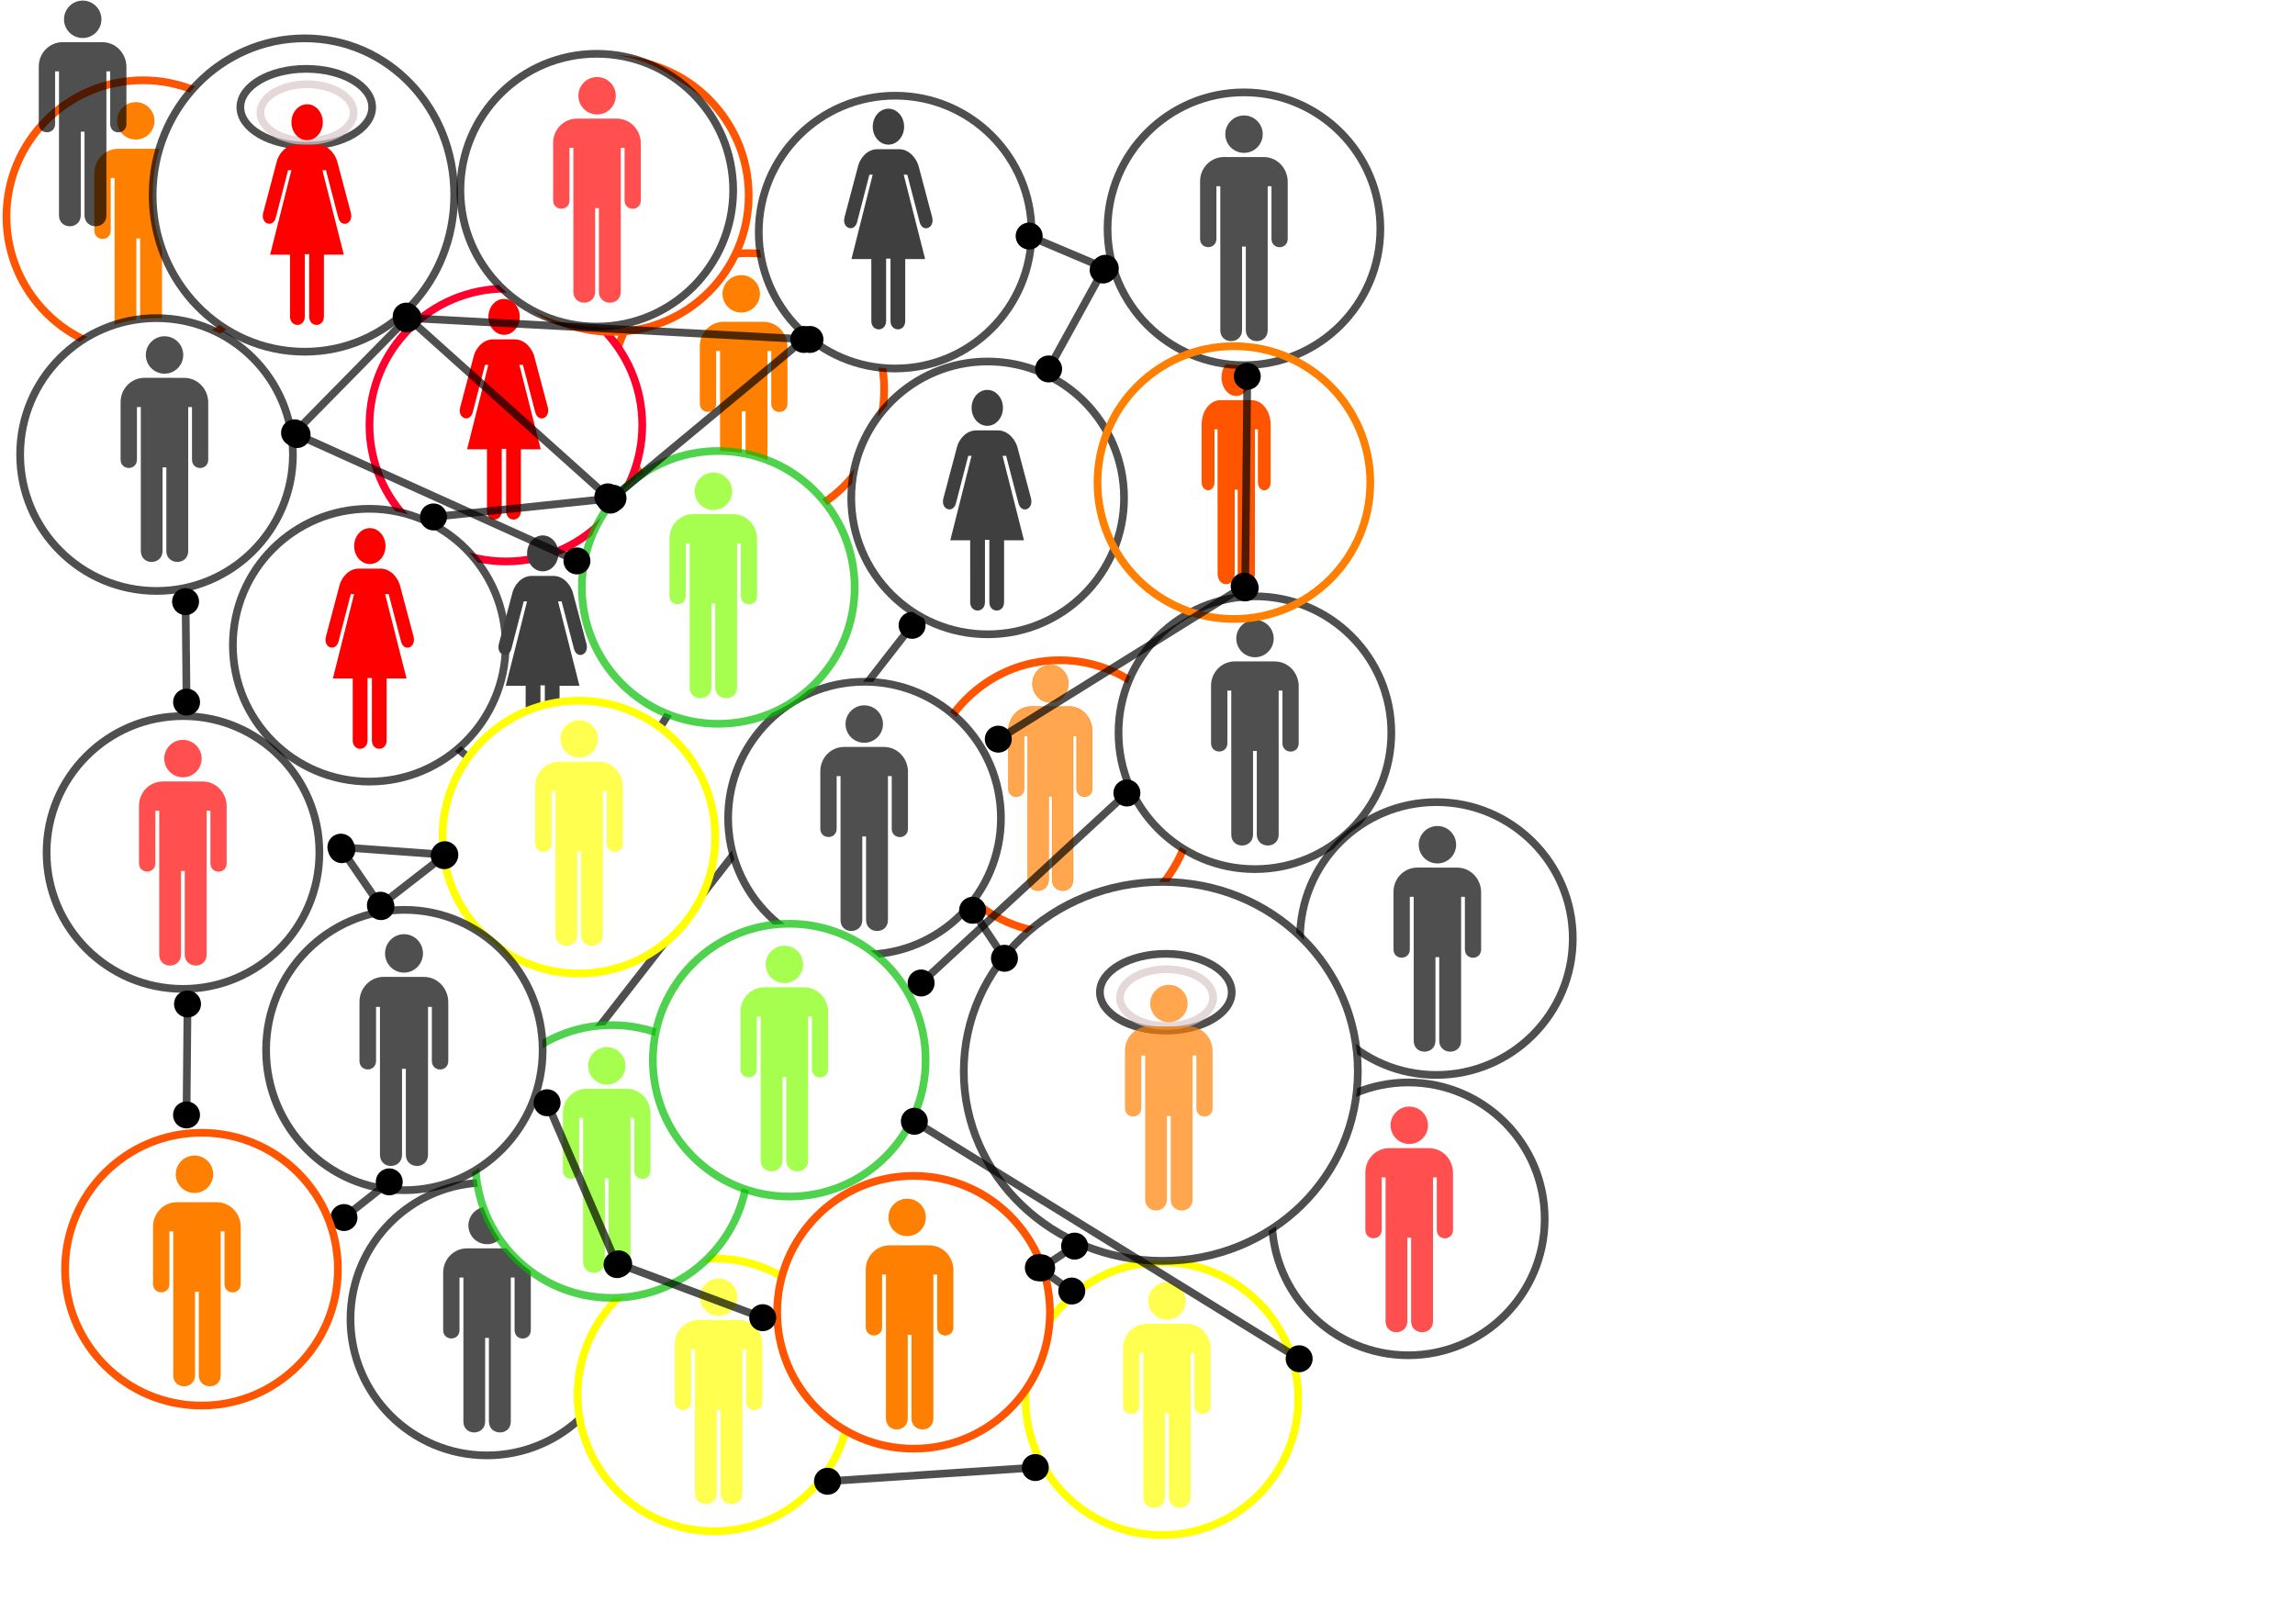 <?xml version="1.0"?><svg width="1487.19" height="1052.362" xmlns="http://www.w3.org/2000/svg" xmlns:xlink="http://www.w3.org/1999/xlink">
 <title>ours</title>
 <defs>
  <symbol id="svg_11">
   <g id="svg_2">
    <g id="svg_4">
     <path d="m113.129,80.035c22.101,0 40.018,-17.916 40.018,-40.018c0,-22.099 -17.917,-40.017 -40.018,-40.017c-22.098,0 -40.017,17.918 -40.017,40.017c0,22.102 17.919,40.018 40.017,40.018z" id="svg_6"/>
     <path d="m113.129,40.017" id="svg_5"/>
    </g>
    <path d="m107.212,333.911l0.016,138.603c0,25.186 -37.734,25.186 -37.734,0l-0.016,-137.644l-50.67,0l54.17,-187.947l-8.41,0l-31.51,106.027c-7.5,23.125 -39.25,13.625 -31.986,-11.138l34.986,-115.189c3.75,-13.136 20.363,-36.423 49.118,-36.423l26.515,0l0,0l28.537,0c28.5,0 45.187,23.483 49.5,36.423l35,115.077c7,24.75 -24.5,35 -32,10.875l-31.5,-105.652l-9.106,0l54.606,187.947l-50.75,0l0,137.83c0,25 -37.577,24.875 -37.577,0l0,-138.789l-11.189,0z" id="svg_3"/>
   </g>
  </symbol>
  <marker refY="50" refX="50" markerHeight="5" markerWidth="5" viewBox="0 0 100 100" se_type="mcircle" orient="auto" markerUnits="strokeWidth" id="se_marker_start_path6484">
   <circle stroke-width="10" stroke="#000000" fill="#000000" cy="50" cx="50" r="30"/>
  </marker>
  <marker refY="50" refX="50" markerHeight="5" markerWidth="5" viewBox="0 0 100 100" se_type="mcircle" orient="auto" markerUnits="strokeWidth" id="se_marker_end_path6484">
   <circle stroke-width="10" stroke="#000000" fill="#000000" cy="50" cx="50" r="30"/>
  </marker>
  <marker refY="50" refX="50" markerHeight="5" markerWidth="5" viewBox="0 0 100 100" se_type="mcircle" orient="auto" markerUnits="strokeWidth" id="se_marker_start_svg_7">
   <circle stroke-width="10" stroke="#000000" fill="#000000" cy="50" cx="50" r="30"/>
  </marker>
  <marker refY="50" refX="50" markerHeight="5" markerWidth="5" viewBox="0 0 100 100" se_type="mcircle" orient="auto" markerUnits="strokeWidth" id="se_marker_end_svg_7">
   <circle stroke-width="10" stroke="#000000" fill="#000000" cy="50" cx="50" r="30"/>
  </marker>
  <marker refY="50" refX="50" markerHeight="5" markerWidth="5" viewBox="0 0 100 100" se_type="mcircle" orient="auto" markerUnits="strokeWidth" id="se_marker_start_svg_8">
   <circle stroke-width="10" stroke="#000000" fill="#000000" cy="50" cx="50" r="30"/>
  </marker>
  <marker refY="50" refX="50" markerHeight="5" markerWidth="5" viewBox="0 0 100 100" se_type="mcircle" orient="auto" markerUnits="strokeWidth" id="se_marker_end_svg_8">
   <circle stroke-width="10" stroke="#000000" fill="#000000" cy="50" cx="50" r="30"/>
  </marker>
  <marker refY="50" refX="50" markerHeight="5" markerWidth="5" viewBox="0 0 100 100" se_type="mcircle" orient="auto" markerUnits="strokeWidth" id="se_marker_start_svg_9">
   <circle stroke-width="10" stroke="#000000" fill="#000000" cy="50" cx="50" r="30"/>
  </marker>
  <marker refY="50" refX="50" markerHeight="5" markerWidth="5" viewBox="0 0 100 100" se_type="mcircle" orient="auto" markerUnits="strokeWidth" id="se_marker_end_svg_9">
   <circle stroke-width="10" stroke="#000000" fill="#000000" cy="50" cx="50" r="30"/>
  </marker>
  <marker refY="50" refX="50" markerHeight="5" markerWidth="5" viewBox="0 0 100 100" se_type="mcircle" orient="auto" markerUnits="strokeWidth" id="se_marker_start_svg_10">
   <circle stroke-width="10" stroke="#000000" fill="#000000" cy="50" cx="50" r="30"/>
  </marker>
  <marker refY="50" refX="50" markerHeight="5" markerWidth="5" viewBox="0 0 100 100" se_type="mcircle" orient="auto" markerUnits="strokeWidth" id="se_marker_end_svg_10">
   <circle stroke-width="10" stroke="#000000" fill="#000000" cy="50" cx="50" r="30"/>
  </marker>
  <marker refY="50" refX="50" markerHeight="5" markerWidth="5" viewBox="0 0 100 100" se_type="mcircle" orient="auto" markerUnits="strokeWidth" id="se_marker_start_svg_15">
   <circle stroke-width="10" stroke="#000000" fill="#000000" cy="50" cx="50" r="30"/>
  </marker>
  <marker refY="50" refX="50" markerHeight="5" markerWidth="5" viewBox="0 0 100 100" se_type="mcircle" orient="auto" markerUnits="strokeWidth" id="se_marker_end_svg_15">
   <circle stroke-width="10" stroke="#000000" fill="#000000" cy="50" cx="50" r="30"/>
  </marker>
  <marker refY="50" refX="50" markerHeight="5" markerWidth="5" viewBox="0 0 100 100" se_type="mcircle" orient="auto" markerUnits="strokeWidth" id="se_marker_start_svg_17">
   <circle stroke-width="10" stroke="#000000" fill="#000000" cy="50" cx="50" r="30"/>
  </marker>
  <marker refY="50" refX="50" markerHeight="5" markerWidth="5" viewBox="0 0 100 100" se_type="mcircle" orient="auto" markerUnits="strokeWidth" id="se_marker_end_svg_17">
   <circle stroke-width="10" stroke="#000000" fill="#000000" cy="50" cx="50" r="30"/>
  </marker>
  <marker refY="50" refX="50" markerHeight="5" markerWidth="5" viewBox="0 0 100 100" se_type="mcircle" orient="auto" markerUnits="strokeWidth" id="se_marker_start_svg_18">
   <circle stroke-width="10" stroke="#000000" fill="#000000" cy="50" cx="50" r="30"/>
  </marker>
  <marker refY="50" refX="50" markerHeight="5" markerWidth="5" viewBox="0 0 100 100" se_type="mcircle" orient="auto" markerUnits="strokeWidth" id="se_marker_end_svg_18">
   <circle stroke-width="10" stroke="#000000" fill="#000000" cy="50" cx="50" r="30"/>
  </marker>
  <marker refY="50" refX="50" markerHeight="5" markerWidth="5" viewBox="0 0 100 100" se_type="mcircle" orient="auto" markerUnits="strokeWidth" id="se_marker_start_svg_20">
   <circle stroke-width="10" stroke="#000000" fill="#000000" cy="50" cx="50" r="30"/>
  </marker>
  <marker refY="50" refX="50" markerHeight="5" markerWidth="5" viewBox="0 0 100 100" se_type="mcircle" orient="auto" markerUnits="strokeWidth" id="se_marker_end_svg_20">
   <circle stroke-width="10" stroke="#000000" fill="#000000" cy="50" cx="50" r="30"/>
  </marker>
  <marker refY="50" refX="50" markerHeight="5" markerWidth="5" viewBox="0 0 100 100" se_type="mcircle" orient="auto" markerUnits="strokeWidth" id="se_marker_start_svg_21">
   <circle stroke-width="10" stroke="#000000" fill="#000000" cy="50" cx="50" r="30"/>
  </marker>
  <marker refY="50" refX="50" markerHeight="5" markerWidth="5" viewBox="0 0 100 100" se_type="mcircle" orient="auto" markerUnits="strokeWidth" id="se_marker_end_svg_21">
   <circle stroke-width="10" stroke="#000000" fill="#000000" cy="50" cx="50" r="30"/>
  </marker>
  <marker refY="50" refX="50" markerHeight="5" markerWidth="5" viewBox="0 0 100 100" se_type="mcircle" orient="auto" markerUnits="strokeWidth" id="se_marker_start_svg_22">
   <circle stroke-width="10" stroke="#000000" fill="#000000" cy="50" cx="50" r="30"/>
  </marker>
  <marker refY="50" refX="50" markerHeight="5" markerWidth="5" viewBox="0 0 100 100" se_type="mcircle" orient="auto" markerUnits="strokeWidth" id="se_marker_end_svg_22">
   <circle stroke-width="10" stroke="#000000" fill="#000000" cy="50" cx="50" r="30"/>
  </marker>
  <marker refY="50" refX="50" markerHeight="5" markerWidth="5" viewBox="0 0 100 100" se_type="mcircle" orient="auto" markerUnits="strokeWidth" id="se_marker_start_svg_23">
   <circle stroke-width="10" stroke="#000000" fill="#000000" cy="50" cx="50" r="30"/>
  </marker>
  <marker refY="50" refX="50" markerHeight="5" markerWidth="5" viewBox="0 0 100 100" se_type="mcircle" orient="auto" markerUnits="strokeWidth" id="se_marker_end_svg_23">
   <circle stroke-width="10" stroke="#000000" fill="#000000" cy="50" cx="50" r="30"/>
  </marker>
  <marker refY="50" refX="50" markerHeight="5" markerWidth="5" viewBox="0 0 100 100" se_type="mcircle" orient="auto" markerUnits="strokeWidth" id="se_marker_start_svg_24">
   <circle stroke-width="10" stroke="#000000" fill="#000000" cy="50" cx="50" r="30"/>
  </marker>
  <marker refY="50" refX="50" markerHeight="5" markerWidth="5" viewBox="0 0 100 100" se_type="mcircle" orient="auto" markerUnits="strokeWidth" id="se_marker_end_svg_24">
   <circle stroke-width="10" stroke="#000000" fill="#000000" cy="50" cx="50" r="30"/>
  </marker>
  <marker refY="50" refX="50" markerHeight="5" markerWidth="5" viewBox="0 0 100 100" se_type="mcircle" orient="auto" markerUnits="strokeWidth" id="se_marker_start_svg_118">
   <circle stroke-width="10" stroke="#000000" fill="#000000" cy="50" cx="50" r="30"/>
  </marker>
  <marker refY="50" refX="50" markerHeight="5" markerWidth="5" viewBox="0 0 100 100" se_type="mcircle" orient="auto" markerUnits="strokeWidth" id="se_marker_end_svg_118">
   <circle stroke-width="10" stroke="#000000" fill="#000000" cy="50" cx="50" r="30"/>
  </marker>
  <marker refY="50" refX="50" markerHeight="5" markerWidth="5" viewBox="0 0 100 100" se_type="mcircle" orient="auto" markerUnits="strokeWidth" id="se_marker_start_svg_119">
   <circle stroke-width="10" stroke="#000000" fill="#000000" cy="50" cx="50" r="30"/>
  </marker>
  <marker refY="50" refX="50" markerHeight="5" markerWidth="5" viewBox="0 0 100 100" se_type="mcircle" orient="auto" markerUnits="strokeWidth" id="se_marker_end_svg_119">
   <circle stroke-width="10" stroke="#000000" fill="#000000" cy="50" cx="50" r="30"/>
  </marker>
  <marker refY="50" refX="50" markerHeight="5" markerWidth="5" viewBox="0 0 100 100" se_type="mcircle" orient="auto" markerUnits="strokeWidth" id="se_marker_start_svg_120">
   <circle stroke-width="10" stroke="#000000" fill="#000000" cy="50" cx="50" r="30"/>
  </marker>
  <marker refY="50" refX="50" markerHeight="5" markerWidth="5" viewBox="0 0 100 100" se_type="mcircle" orient="auto" markerUnits="strokeWidth" id="se_marker_end_svg_120">
   <circle stroke-width="10" stroke="#000000" fill="#000000" cy="50" cx="50" r="30"/>
  </marker>
  <marker refY="50" refX="50" markerHeight="5" markerWidth="5" viewBox="0 0 100 100" se_type="mcircle" orient="auto" markerUnits="strokeWidth" id="se_marker_start_svg_123">
   <circle stroke-width="10" stroke="#000000" fill="#000000" cy="50" cx="50" r="30"/>
  </marker>
  <marker refY="50" refX="50" markerHeight="5" markerWidth="5" viewBox="0 0 100 100" se_type="mcircle" orient="auto" markerUnits="strokeWidth" id="se_marker_end_svg_123">
   <circle stroke-width="10" stroke="#000000" fill="#000000" cy="50" cx="50" r="30"/>
  </marker>
  <marker refY="50" refX="50" markerHeight="5" markerWidth="5" viewBox="0 0 100 100" se_type="mcircle" orient="auto" markerUnits="strokeWidth" id="se_marker_start_svg_125">
   <circle stroke-width="10" stroke="#000000" fill="#000000" cy="50" cx="50" r="30"/>
  </marker>
  <marker refY="50" refX="50" markerHeight="5" markerWidth="5" viewBox="0 0 100 100" se_type="mcircle" orient="auto" markerUnits="strokeWidth" id="se_marker_end_svg_125">
   <circle stroke-width="10" stroke="#000000" fill="#000000" cy="50" cx="50" r="30"/>
  </marker>
  <marker refY="50" refX="50" markerHeight="5" markerWidth="5" viewBox="0 0 100 100" se_type="mcircle" orient="auto" markerUnits="strokeWidth" id="se_marker_start_svg_148">
   <circle stroke-width="10" stroke="#000000" fill="#000000" cy="50" cx="50" r="30"/>
  </marker>
  <marker refY="50" refX="50" markerHeight="5" markerWidth="5" viewBox="0 0 100 100" se_type="mcircle" orient="auto" markerUnits="strokeWidth" id="se_marker_end_svg_148">
   <circle stroke-width="10" stroke="#000000" fill="#000000" cy="50" cx="50" r="30"/>
  </marker>
  <marker refY="50" refX="50" markerHeight="5" markerWidth="5" viewBox="0 0 100 100" se_type="mcircle" orient="auto" markerUnits="strokeWidth" id="se_marker_start_svg_187">
   <circle stroke-width="10" stroke="#000000" fill="#000000" cy="50" cx="50" r="30"/>
  </marker>
  <marker refY="50" refX="50" markerHeight="5" markerWidth="5" viewBox="0 0 100 100" se_type="mcircle" orient="auto" markerUnits="strokeWidth" id="se_marker_end_svg_187">
   <circle stroke-width="10" stroke="#000000" fill="#000000" cy="50" cx="50" r="30"/>
  </marker>
  <marker refY="50" refX="50" markerHeight="5" markerWidth="5" viewBox="0 0 100 100" se_type="mcircle" orient="auto" markerUnits="strokeWidth" id="se_marker_start_svg_188">
   <circle stroke-width="10" stroke="#000000" fill="#000000" cy="50" cx="50" r="30"/>
  </marker>
  <marker refY="50" refX="50" markerHeight="5" markerWidth="5" viewBox="0 0 100 100" se_type="mcircle" orient="auto" markerUnits="strokeWidth" id="se_marker_end_svg_188">
   <circle stroke-width="10" stroke="#000000" fill="#000000" cy="50" cx="50" r="30"/>
  </marker>
  <marker refY="50" refX="50" markerHeight="5" markerWidth="5" viewBox="0 0 100 100" se_type="mcircle" orient="auto" markerUnits="strokeWidth" id="se_marker_start_svg_189">
   <circle stroke-width="10" stroke="#000000" fill="#000000" cy="50" cx="50" r="30"/>
  </marker>
  <marker refY="50" refX="50" markerHeight="5" markerWidth="5" viewBox="0 0 100 100" se_type="mcircle" orient="auto" markerUnits="strokeWidth" id="se_marker_end_svg_189">
   <circle stroke-width="10" stroke="#000000" fill="#000000" cy="50" cx="50" r="30"/>
  </marker>
  <marker refY="50" refX="50" markerHeight="5" markerWidth="5" viewBox="0 0 100 100" se_type="mcircle" orient="auto" markerUnits="strokeWidth" id="se_marker_start_svg_190">
   <circle stroke-width="10" stroke="#000000" fill="#000000" cy="50" cx="50" r="30"/>
  </marker>
  <marker refY="50" refX="50" markerHeight="5" markerWidth="5" viewBox="0 0 100 100" se_type="mcircle" orient="auto" markerUnits="strokeWidth" id="se_marker_end_svg_190">
   <circle stroke-width="10" stroke="#000000" fill="#000000" cy="50" cx="50" r="30"/>
  </marker>
  <marker refY="50" refX="50" markerHeight="5" markerWidth="5" viewBox="0 0 100 100" se_type="mcircle" orient="auto" markerUnits="strokeWidth" id="se_marker_start_svg_191">
   <circle stroke-width="10" stroke="#000000" fill="#000000" cy="50" cx="50" r="30"/>
  </marker>
  <marker refY="50" refX="50" markerHeight="5" markerWidth="5" viewBox="0 0 100 100" se_type="mcircle" orient="auto" markerUnits="strokeWidth" id="se_marker_end_svg_191">
   <circle stroke-width="10" stroke="#000000" fill="#000000" cy="50" cx="50" r="30"/>
  </marker>
  <marker refY="50" refX="50" markerHeight="5" markerWidth="5" viewBox="0 0 100 100" se_type="mcircle" orient="auto" markerUnits="strokeWidth" id="se_marker_start_svg_200">
   <circle stroke-width="10" stroke="#000000" fill="#000000" cy="50" cx="50" r="30"/>
  </marker>
  <marker refY="50" refX="50" markerHeight="5" markerWidth="5" viewBox="0 0 100 100" se_type="mcircle" orient="auto" markerUnits="strokeWidth" id="se_marker_end_svg_200">
   <circle stroke-width="10" stroke="#000000" fill="#000000" cy="50" cx="50" r="30"/>
  </marker>
 </defs>
 <g>
  <title>Layer 1</title>
  <path d="m444.353,419.475c0,48.816 -39.573,88.388 -88.388,88.388c-48.815,0 -88.388,-39.573 -88.388,-88.388c0,-48.816 39.573,-88.388 88.388,-88.388c48.816,0 88.388,39.573 88.388,88.388z" stroke-opacity="0.69" stroke-miterlimit="4" stroke-width="5" stroke="#000000" fill="#ffffff" id="svg_67"/>
  <g id="svg_261">
   <path id="svg_262" d="m572.966,252.405c0,48.816 -39.573,88.388 -88.388,88.388c-48.815,0 -88.388,-39.573 -88.388,-88.388c0,-48.816 39.573,-88.388 88.388,-88.388c48.816,0 88.388,39.573 88.388,88.388z" stroke-miterlimit="4" stroke-width="5" stroke="#ff5500" fill="#ffffff"/>
   <g id="svg_263" transform="matrix(0.297, 0, 0, 0.297, 720.686, 458.574)">
    <g id="svg_264" fill="#ff5500">
     <g id="svg_265" fill="#ff5500">
      <path id="svg_266" d="m-809.304,-862.088c22.55,0 40.834,-18.284 40.834,-40.836c0,-22.551 -18.284,-40.835 -40.834,-40.835c-22.553,0 -40.834,18.284 -40.834,40.835c0,22.552 18.281,40.836 40.834,40.836z" fill="#ff7f00"/>
      <path id="svg_267" d="m-809.304,-902.924" fill="#ff7f00"/>
     </g>
     <path id="svg_268" d="m-847.448,-841.965c-28.917,0 -52.173,23.584 -52.173,53l0,125.375c0,24.375 35.673,24.375 35.673,0l0,-114.642l8.445,0l0,313.905c0,32.59 47.503,31.63 47.503,0l0,-182.217l8.182,0l0,182.217c0,31.63 47.764,32.59 47.764,0l0,-313.905l8.247,0l0,114.642c0,24.563 35.487,24.562 35.423,0l0,-124.625c0,-27.125 -21.064,-53.694 -52.814,-53.694l-86.25,-0.056z" fill="#ff7f00"/>
    </g>
   </g>
  </g>
  <g id="svg_246">
   <path id="svg_253" d="m180.966,140.405c0,48.816 -39.573,88.388 -88.388,88.388c-48.815,0 -88.388,-39.573 -88.388,-88.388c0,-48.816 39.573,-88.388 88.388,-88.388c48.816,0 88.388,39.573 88.388,88.388z" stroke-miterlimit="4" stroke-width="5" stroke="#ff5500" fill="#ffffff"/>
   <g id="svg_254" transform="matrix(0.297, 0, 0, 0.297, 720.686, 458.574)">
    <g id="svg_256" fill="#ff5500">
     <g id="svg_257" fill="#ff5500">
      <path id="svg_258" d="m-2130.312,-1239.519c22.55,0 40.834,-18.284 40.834,-40.836c0,-22.551 -18.284,-40.835 -40.834,-40.835c-22.553,0 -40.834,18.284 -40.834,40.835c0,22.552 18.281,40.836 40.834,40.836z" fill="#ff7f00"/>
      <path id="svg_259" d="m-2130.312,-1280.355" fill="#ff7f00"/>
     </g>
     <path id="svg_260" d="m-2168.456,-1219.396c-28.917,0 -52.173,23.584 -52.173,53l0,125.375c0,24.375 35.673,24.375 35.673,0l0,-114.642l8.445,0l0,313.905c0,32.59 47.503,31.63 47.503,0l0,-182.217l8.182,0l0,182.217c0,31.63 47.764,32.59 47.764,0l0,-313.905l8.247,0l0,114.642c0,24.563 35.487,24.562 35.423,0l0,-124.625c0,-27.125 -21.064,-53.694 -52.814,-53.694l-86.25,-0.056z" fill="#ff7f00"/>
    </g>
   </g>
  </g>
  <path d="m416.199,275.416c0,48.816 -39.573,88.388 -88.389,88.388c-48.815,0 -88.388,-39.573 -88.388,-88.388c0,-48.816 39.573,-88.388 88.388,-88.388c48.816,0 88.389,39.573 88.389,88.388z" stroke-miterlimit="4" stroke-width="5" stroke="#ff002e" fill="#ffffff" id="svg_255"/>
  <path d="m294.347,126.373c0,56.076 -42.495,101.535 -96.909,101.535c-54.414,0 -98.526,-45.459 -98.526,-101.535c0,-56.076 44.112,-101.534 98.526,-101.534c54.414,0 96.909,45.459 96.909,101.534z" stroke-opacity="0.69" stroke-miterlimit="4" stroke-width="5" stroke="#000000" fill="#ffffff" id="svg_13"/>
  <use id="svg_12" xlink:href="#svg_11" transform="matrix(0.254, 0, 0, 0.291, 624.369, 253.304)" y="-8.391" x="-9.607" fill="#3f3f3f"/>
  <path marker-end="url(#se_marker_end_path6484)" marker-start="url(#se_marker_start_path6484)" d="m591.045,405.215l-239.343,307.114" id="path6484" stroke-opacity="0.69" stroke-miterlimit="4" stroke-linecap="round" stroke-width="5" stroke="#000000" fill="none"/>
  <path d="m189.829,294.537c0,48.816 -39.573,88.388 -88.388,88.388c-48.816,0 -88.388,-39.573 -88.388,-88.388c0,-48.816 39.573,-88.388 88.388,-88.388c48.816,0 88.388,39.573 88.388,88.388z" id="path4214-9" stroke-opacity="0.69" stroke-miterlimit="4" stroke-width="5" stroke="#000000" fill="#ffffff"/>
  <path d="m728.397,322.631c0,48.816 -39.573,88.388 -88.388,88.388c-48.815,0 -88.388,-39.573 -88.388,-88.388c0,-48.816 39.573,-88.388 88.388,-88.388c48.816,0 88.388,39.573 88.388,88.388z" id="path4214" stroke-opacity="0.69" stroke-miterlimit="4" stroke-width="5" stroke="#000000" fill="#ffffff"/>
  <g transform="matrix(0.297, 0, 0, 0.297, 239.821, 374.727)" id="g1517-9-7">
   <g id="g1519-3-9">
    <path id="path1523-3-4" d="m-448.497,-487.246" fill="#000000"/>
   </g>
   <g id="g6529" fill-opacity="0.69" fill="#000000">
    <path d="m-448.497,-446.41c22.55,0 40.834,-18.284 40.834,-40.836c0,-22.551 -18.284,-40.835 -40.834,-40.835c-22.553,0 -40.834,18.284 -40.834,40.835c0,22.552 18.281,40.836 40.834,40.836z" id="path1521-6-4" fill-opacity="0.69" fill="#000000"/>
    <path d="m-492.196,-437.398c-28.917,0 -52.173,23.584 -52.173,53l0,125.375c0,24.375 35.673,24.375 35.673,0l0,-114.642l8.445,0l0,313.907c0,32.59 47.503,31.631 47.503,0l0,-182.219l8.182,0l0,182.219c0,31.631 47.764,32.59 47.764,0l0,-313.907l8.247,0l0,114.642c0,24.563 35.487,24.562 35.423,0l0,-124.625c0,-27.125 -21.064,-53.694 -52.814,-53.694l-86.25,-0.056z" id="path1525-8-8" fill-opacity="0.69" fill="#000000"/>
   </g>
  </g>
  <path d="m407.029,399.184c0,4.243 -4.502,7.682 -10.267,7.682c-5.765,0 -10.439,-3.439 -10.439,-7.682c0,-4.243 4.673,-7.682 10.439,-7.682c5.765,0 10.267,3.439 10.267,7.682z" stroke-opacity="0.69" stroke-miterlimit="4" stroke-width="5" stroke="#efe3e3" fill="#bfbfbf" id="svg_14"/>
  <g id="g1519-3" transform="matrix(0.297, 0, 0, 0.297, 239.821, 374.727)">
   <path id="path1523-3" d="m995.382,-922.808" fill="#000000"/>
  </g>
  <g id="g6534" fill="#000000" transform="matrix(0.32, 0, 0, 0.297, 241.42, 374.727)">
   <path d="m196.173,78.862c7.221,0 13.078,-5.427 13.078,-12.118c0,-6.692 -5.857,-12.116 -13.078,-12.116c-7.221,0 -13.075,5.424 -13.075,12.116c0,6.692 5.854,12.118 13.075,12.118z" id="path1521-6" fill="#ffffff" stroke="#000000" stroke-opacity="0.69"/>
   <path d="m182.181,81.536c-9.26,0 -16.707,6.998 -16.707,15.727l0,37.204c0,7.233 11.423,7.233 11.423,0l0,-34.019l2.704,0l0,93.15c0,9.671 15.212,9.386 15.212,0l0,-54.072l2.619,0l0,54.072c0,9.386 15.297,9.671 15.297,0l0,-93.15l2.639,0l0,34.019c0,7.289 11.365,7.289 11.346,0l0,-36.982c0,-8.049 -6.747,-15.933 -16.914,-15.933l-27.619,-0.017z" id="path1525-8" fill-opacity="0.69" fill="#000000"/>
  </g>
  <g transform="matrix(0.297, 0, 0, 0.297, 239.821, 374.727)" id="svg_70">
   <g id="svg_71">
    <path d="m751.226,-185.476" fill="#000000" id="svg_72" stroke="#00bf00"/>
   </g>
   <g fill-opacity="0.69" fill="#000000" id="svg_73">
    <path d="m751.226,-144.64c22.55,0 40.834,-18.284 40.834,-40.836c0,-22.551 -18.284,-40.835 -40.834,-40.835c-22.553,0 -40.834,18.284 -40.834,40.835c0,22.552 18.281,40.836 40.834,40.836z" fill-opacity="0.69" fill="#000000" id="svg_74" stroke="#00bf00"/>
    <path d="m707.526,-135.628c-28.917,0 -52.173,23.584 -52.173,53l0,125.375c0,24.375 35.673,24.375 35.673,0l0,-114.642l8.445,0l0,313.907c0,32.59 47.503,31.631 47.503,0l0,-182.219l8.182,0l0,182.219c0,31.631 47.764,32.59 47.764,0l0,-313.907l8.247,0l0,114.642c0,24.563 35.487,24.562 35.423,0l0,-124.625c0,-27.125 -21.064,-53.694 -52.814,-53.694l-86.25,-0.056z" fill-opacity="0.69" fill="#000000" id="svg_75" stroke="#00bf00"/>
   </g>
  </g>
  <path d="m773.41,516.197c0,48.816 -38.794,88.389 -86.657,88.389c-47.863,0 -86.657,-39.573 -86.657,-88.389c0,-48.815 38.794,-88.388 86.657,-88.388c47.863,0 86.657,39.573 86.657,88.388z" stroke-miterlimit="4" stroke-width="5" stroke="#ff5500" fill="#ffffff" id="svg_45"/>
  <g id="svg_36">
   <path d="m648.619,530.156c0,48.816 -39.573,88.388 -88.388,88.388c-48.816,0 -88.388,-39.573 -88.388,-88.388c0,-48.816 39.573,-88.388 88.388,-88.388c48.815,0 88.388,39.573 88.388,88.388z" stroke-opacity="0.69" stroke-miterlimit="4" stroke-width="5" stroke="#000000" fill="#ffffff" id="svg_37"/>
   <g transform="matrix(0.297, 0, 0, 0.297, 856.019, 510.277)" id="svg_38">
    <g id="svg_39">
     <path d="m-996.528,-138.376" fill="#000000" id="svg_40"/>
    </g>
    <g fill-opacity="0.69" fill="#000000" id="svg_41">
     <path d="m-996.528,-97.54c22.55,0 40.834,-18.284 40.834,-40.836c0,-22.551 -18.284,-40.835 -40.834,-40.835c-22.553,0 -40.834,18.284 -40.834,40.835c0,22.552 18.281,40.836 40.834,40.836z" fill-opacity="0.69" fill="#000000" id="svg_42"/>
     <path d="m-1040.227,-88.528c-28.917,0 -52.173,23.584 -52.173,53l0,125.375c0,24.375 35.673,24.375 35.673,0l0,-114.642l8.445,0l0,313.907c0,32.59 47.503,31.631 47.503,0l0,-182.219l8.182,0l0,182.219c0,31.631 47.764,32.59 47.764,0l0,-313.907l8.247,0l0,114.642c0,24.563 35.487,24.562 35.423,0l0,-124.625c0,-27.125 -21.064,-53.694 -52.814,-53.694l-86.25,-0.056z" fill-opacity="0.69" fill="#000000" id="svg_43"/>
    </g>
   </g>
  </g>
  <path d="m327.687,418.079c0,48.816 -39.573,88.388 -88.389,88.388c-48.815,0 -88.388,-39.572 -88.388,-88.388c0,-48.815 39.573,-88.388 88.388,-88.388c48.816,0 88.389,39.573 88.389,88.388z" stroke-opacity="0.69" stroke-miterlimit="4" stroke-width="5" stroke="#000000" fill="#ffffff" id="svg_27"/>
  <g id="svg_28">
   <path d="m403.901,854.682c0,48.816 -39.573,88.388 -88.388,88.388c-48.815,0 -88.388,-39.573 -88.388,-88.388c0,-48.816 39.573,-88.388 88.388,-88.388c48.816,0 88.388,39.573 88.388,88.388z" stroke-opacity="0.69" stroke-miterlimit="4" stroke-width="5" stroke="#000000" fill="#ffffff" id="svg_29"/>
   <g transform="matrix(0.297, 0, 0, 0.297, 239.821, 374.727)" id="svg_30">
    <g id="svg_31">
     <path d="m255.327,1412.04" fill="#000000" id="svg_32"/>
    </g>
    <g fill-opacity="0.69" fill="#000000" id="svg_33">
     <path d="m255.327,1452.875c22.55,0 40.834,-18.284 40.834,-40.836c0,-22.551 -18.284,-40.835 -40.834,-40.835c-22.553,0 -40.834,18.284 -40.834,40.835c0,22.552 18.281,40.836 40.834,40.836z" fill-opacity="0.69" fill="#000000" id="svg_34"/>
     <path d="m211.628,1461.887c-28.917,0 -52.173,23.584 -52.173,53l0,125.375c0,24.375 35.673,24.375 35.673,0l0,-114.642l8.445,0l0,313.907c0,32.59 47.503,31.631 47.503,0l0,-182.219l8.182,0l0,182.219c0,31.631 47.764,32.59 47.764,0l0,-313.907l8.247,0l0,114.642c0,24.563 35.487,24.562 35.423,0l0,-124.625c0,-27.125 -21.064,-53.694 -52.814,-53.694l-86.25,-0.056z" fill-opacity="0.69" fill="#000000" id="svg_35"/>
    </g>
   </g>
  </g>
  <g transform="matrix(0.234, 0, 0, 0.297, 732.97, 458.574)" id="svg_46">
   <g fill="#ff5500" id="svg_47">
    <g fill="#ff5500" id="svg_48">
     <path d="m291.187,-680.032c22.55,0 40.84,-18.284 40.84,-40.836c0,-22.551 -18.29,-40.835 -40.84,-40.835c-22.55,0 -40.83,18.284 -40.83,40.835c0,22.552 18.28,40.836 40.83,40.836z" fill="#ff5500" id="svg_49"/>
     <path d="m291.187,-720.868" fill="#ff5500" id="svg_50"/>
    </g>
    <path d="m247.487,-671.02c-28.91,0 -52.17,23.584 -52.17,53l0,125.375c0,24.375 35.67,24.375 35.67,0l0,-114.642l8.45,0l0,313.905c0,32.59 47.5,31.63 47.5,0l0,-182.217l8.18,0l0,182.217c0,31.63 47.77,32.59 47.77,0l0,-313.905l8.25,0l0,114.642c0,24.563 35.48,24.562 35.42,0l0,-124.625c0,-27.125 -21.07,-53.694 -52.82,-53.694l-86.25,-0.056z" fill="#ff5500" id="svg_51"/>
   </g>
  </g>
  <use xlink:href="#svg_11" transform="matrix(0.254, 0, 0, 0.291, 624.369, 253.304)" y="305.515" x="-1627.733" fill="#ff0000" id="svg_66"/>
  <g id="svg_84">
   <path d="m485.164,126.685c0,48.816 -39.573,88.388 -88.388,88.388c-48.816,0 -88.388,-39.573 -88.388,-88.388c0,-48.816 39.573,-88.388 88.388,-88.388c48.815,0 88.388,39.573 88.388,88.388z" stroke-miterlimit="4" stroke-width="5" stroke="#ff5500" fill="#ffffff" id="svg_85"/>
   <g transform="matrix(0.297, 0, 0, 0.297, 720.686, 458.574)" id="svg_86">
    <g fill="#ff5500" id="svg_87">
     <g fill="#ff5500" id="svg_88">
      <path d="m-1091.298,-1282.973c22.55,0 40.834,-18.284 40.834,-40.836c0,-22.551 -18.284,-40.835 -40.834,-40.835c-22.553,0 -40.834,18.284 -40.834,40.835c0,22.552 18.281,40.836 40.834,40.836z" fill="#ff5500" id="svg_89"/>
      <path d="m-1091.298,-1323.809" fill="#ff5500" id="svg_90"/>
     </g>
     <path d="m-1134.997,-1273.961c-28.917,0 -52.173,23.584 -52.173,53l0,125.375c0,24.375 35.673,24.375 35.673,0l0,-114.642l8.445,0l0,313.905c0,32.59 47.503,31.63 47.503,0l0,-182.217l8.182,0l0,182.217c0,31.63 47.764,32.59 47.764,0l0,-313.905l8.247,0l0,114.642c0,24.563 35.487,24.562 35.423,0l0,-124.625c0,-27.125 -21.064,-53.694 -52.814,-53.694l-86.25,-0.056z" fill="#ff5500" id="svg_91"/>
    </g>
   </g>
  </g>
  <g id="svg_98">
   <path d="m1000.978,789.808c0,48.816 -39.573,88.388 -88.388,88.388c-48.815,0 -88.388,-39.573 -88.388,-88.388c0,-48.816 39.573,-88.388 88.388,-88.388c48.816,0 88.388,39.573 88.388,88.388z" stroke-opacity="0.69" stroke-miterlimit="4" stroke-width="5" stroke="#000000" fill="#ffffff" id="svg_99"/>
   <g transform="matrix(0.297, 0, 0, 0.297, 239.821, 374.727)" id="svg_100">
    <g id="svg_101">
     <path d="m2267.426,1193.424" fill="#ff0000" id="svg_102"/>
    </g>
    <g fill-opacity="0.69" fill="#000000" id="svg_103">
     <path d="m2267.426,1234.26c22.55,0 40.834,-18.284 40.834,-40.836c0,-22.551 -18.284,-40.835 -40.834,-40.835c-22.553,0 -40.834,18.284 -40.834,40.835c0,22.552 18.281,40.836 40.834,40.836z" fill-opacity="0.69" fill="#ff0000" id="svg_104"/>
     <path d="m2223.727,1243.272c-28.917,0 -52.173,23.584 -52.173,53l0,125.375c0,24.375 35.673,24.375 35.673,0l0,-114.642l8.445,0l0,313.907c0,32.59 47.503,31.631 47.503,0l0,-182.219l8.182,0l0,182.219c0,31.631 47.764,32.59 47.764,0l0,-313.907l8.247,0l0,114.642c0,24.563 35.487,24.562 35.423,0l0,-124.625c0,-27.125 -21.064,-53.694 -52.814,-53.694l-86.25,-0.056z" fill-opacity="0.69" fill="#ff0000" id="svg_105"/>
    </g>
   </g>
  </g>
  <use xlink:href="#svg_11" transform="matrix(0.254, 0, 0, 0.291, 624.369, 253.304)" y="321.784" x="-1186.549" fill="#3f3f3f" id="svg_106"/>
  <g id="svg_124">
   <g transform="matrix(0.297, 0, 0, 0.297, 720.686, 458.574)" id="svg_126">
    <g fill="#ff5500" id="svg_127">
     <g fill="#ff5500" id="svg_128">
      <path d="m199.134,-1258.315c22.55,0 40.834,-18.284 40.834,-40.836c0,-22.551 -18.284,-40.835 -40.834,-40.835c-22.553,0 -40.834,18.284 -40.834,40.835c0,22.552 18.281,40.836 40.834,40.836z" fill="none" id="svg_129"/>
      <path d="m199.134,-1299.151" fill="none" id="svg_130"/>
     </g>
     <path d="m155.435,-1249.303c-28.917,0 -52.173,23.584 -52.173,53l0,125.375c0,24.375 35.673,24.375 35.673,0l0,-114.642l8.445,0l0,313.905c0,32.59 47.503,31.63 47.503,0l0,-182.217l8.182,0l0,182.217c0,31.63 47.764,32.59 47.764,0l0,-313.905l8.247,0l0,114.642c0,24.563 35.487,24.562 35.423,0l0,-124.625c0,-27.125 -21.064,-53.694 -52.814,-53.694l-86.25,-0.056z" fill="none" id="svg_131"/>
    </g>
   </g>
  </g>
  <path d="m668.472,150.396c0,48.816 -39.573,88.388 -88.388,88.388c-48.815,0 -88.388,-39.573 -88.388,-88.388c0,-48.816 39.573,-88.388 88.388,-88.388c48.816,0 88.388,39.573 88.388,88.388z" stroke-opacity="0.69" stroke-miterlimit="4" stroke-width="5" stroke="#000000" fill="#ffffff" id="svg_147"/>
  <path d="m463.522,542.419c0,48.816 -39.573,88.388 -88.388,88.388c-48.815,0 -88.388,-39.573 -88.388,-88.388c0,-48.816 39.573,-88.388 88.388,-88.388c48.816,0 88.388,39.573 88.388,88.388z" stroke-miterlimit="4" stroke-width="5" stroke="#ffff00" fill="#ffffff" id="svg_149"/>
  <g transform="matrix(0.297, 0, 0, 0.297, 239.821, 374.727)" id="svg_150">
   <g id="svg_151">
    <path d="m456.243,350.378" fill="#ffff00" id="svg_152"/>
   </g>
   <g fill-opacity="0.69" fill="#000000" id="svg_153">
    <path d="m456.243,391.214c22.55,0 40.834,-18.284 40.834,-40.836c0,-22.551 -18.284,-40.835 -40.834,-40.835c-22.553,0 -40.834,18.284 -40.834,40.835c0,22.552 18.281,40.836 40.834,40.836z" fill-opacity="0.69" fill="#ffff00" id="svg_154"/>
    <path d="m412.544,400.226c-28.917,0 -52.173,23.584 -52.173,53l0,125.375c0,24.375 35.673,24.375 35.673,0l0,-114.642l8.445,0l0,313.907c0,32.59 47.503,31.631 47.503,0l0,-182.219l8.182,0l0,182.219c0,31.631 47.764,32.59 47.764,0l0,-313.907l8.247,0l0,114.642c0,24.563 35.487,24.562 35.423,0l0,-124.625c0,-27.125 -21.064,-53.694 -52.814,-53.694l-86.25,-0.056z" fill-opacity="0.69" fill="#ffff00" id="svg_155"/>
   </g>
  </g>
  <g id="svg_281">
   <path d="m841.299,906.308c0,48.816 -39.573,88.388 -88.388,88.388c-48.815,0 -88.388,-39.573 -88.388,-88.388c0,-48.816 39.573,-88.388 88.388,-88.388c48.816,0 88.388,39.573 88.388,88.388z" stroke-miterlimit="4" stroke-width="5" stroke="#ffff00" fill="#ffffff" id="svg_274"/>
   <g transform="matrix(0.297, 0, 0, 0.297, 239.821, 374.727)" id="svg_275">
    <g id="svg_276">
     <path d="m1738.685,1576.654" fill="#ffff00" id="svg_277"/>
    </g>
    <g fill-opacity="0.69" fill="#000000" id="svg_278">
     <path d="m1738.685,1617.49c22.55,0 40.834,-18.284 40.834,-40.836c0,-22.551 -18.284,-40.835 -40.834,-40.835c-22.553,0 -40.834,18.284 -40.834,40.835c0,22.552 18.281,40.836 40.834,40.836z" fill-opacity="0.69" fill="#ffff00" id="svg_279"/>
     <path d="m1694.986,1626.502c-28.917,0 -52.173,23.584 -52.173,53l0,125.375c0,24.375 35.673,24.375 35.673,0l0,-114.642l8.445,0l0,313.907c0,32.59 47.503,31.631 47.503,0l0,-182.219l8.182,0l0,182.219c0,31.631 47.764,32.59 47.764,0l0,-313.907l8.247,0l0,114.642c0,24.563 35.487,24.562 35.423,0l0,-124.625c0,-27.125 -21.064,-53.694 -52.814,-53.694l-86.25,-0.056z" fill-opacity="0.69" fill="#ffff00" id="svg_280"/>
    </g>
   </g>
  </g>
  <g id="svg_282">
   <path d="m551.077,903.863c0,48.816 -39.573,88.388 -88.388,88.388c-48.815,0 -88.388,-39.573 -88.388,-88.388c0,-48.816 39.573,-88.388 88.388,-88.388c48.816,0 88.388,39.573 88.388,88.388z" stroke-miterlimit="4" stroke-width="5" stroke="#ffff00" fill="#ffffff" id="svg_283"/>
   <g transform="matrix(0.297, 0, 0, 0.297, 239.821, 374.727)" id="svg_284">
    <g id="svg_285">
     <path d="m760.66,1568.417" fill="#ffff00" id="svg_286"/>
    </g>
    <g fill-opacity="0.69" fill="#000000" id="svg_287">
     <path d="m760.66,1609.253c22.55,0 40.834,-18.284 40.834,-40.836c0,-22.551 -18.284,-40.835 -40.834,-40.835c-22.553,0 -40.834,18.284 -40.834,40.835c0,22.552 18.281,40.836 40.834,40.836z" fill-opacity="0.69" fill="#ffff00" id="svg_288"/>
     <path d="m716.961,1618.265c-28.917,0 -52.173,23.584 -52.173,53l0,125.375c0,24.375 35.673,24.375 35.673,0l0,-114.642l8.445,0l0,313.907c0,32.59 47.503,31.631 47.503,0l0,-182.219l8.182,0l0,182.219c0,31.631 47.764,32.59 47.764,0l0,-313.907l8.247,0l0,114.642c0,24.563 35.487,24.562 35.423,0l0,-124.625c0,-27.125 -21.064,-53.694 -52.814,-53.694l-86.25,-0.056z" fill-opacity="0.69" fill="#ffff00" id="svg_289"/>
    </g>
   </g>
  </g>
  <g id="svg_156">
   <path d="m901.598,474.793c0,48.815 -39.573,88.388 -88.389,88.388c-48.815,0 -88.388,-39.573 -88.388,-88.388c0,-48.816 39.573,-88.388 88.388,-88.388c48.815,0 88.389,39.573 88.389,88.388z" stroke-opacity="0.69" stroke-miterlimit="4" stroke-width="5" stroke="#000000" fill="#ffffff" id="svg_157"/>
   <g transform="matrix(0.297, 0, 0, 0.297, 856.019, 510.277)" id="svg_158">
    <g id="svg_159">
     <path d="m-144.012,-324.946" fill="#000000" id="svg_160"/>
    </g>
    <g fill-opacity="0.69" fill="#000000" id="svg_161">
     <path d="m-144.011,-284.11c22.55,0 40.834,-18.284 40.834,-40.836c0,-22.551 -18.284,-40.835 -40.834,-40.835c-22.553,0 -40.834,18.284 -40.834,40.835c0,22.552 18.281,40.836 40.834,40.836z" fill-opacity="0.69" fill="#000000" id="svg_162"/>
     <path d="m-187.711,-275.098c-28.917,0 -52.173,23.584 -52.173,53l0,125.375c0,24.375 35.673,24.375 35.673,0l0,-114.642l8.445,0l0,313.907c0,32.59 47.503,31.631 47.503,0l0,-182.219l8.182,0l0,182.219c0,31.631 47.764,32.59 47.764,0l0,-313.907l8.247,0l0,114.642c0,24.563 35.487,24.562 35.423,0l0,-124.625c0,-27.125 -21.064,-53.694 -52.814,-53.694l-86.25,-0.056z" fill-opacity="0.69" fill="#000000" id="svg_163"/>
    </g>
   </g>
  </g>
  <g id="svg_164">
   <path d="m680.395,850.344c0,48.816 -39.573,88.388 -88.388,88.388c-48.815,0 -88.388,-39.573 -88.388,-88.388c0,-48.816 39.573,-88.388 88.388,-88.388c48.816,0 88.388,39.573 88.388,88.388z" stroke-miterlimit="4" stroke-width="5" stroke="#ff5500" fill="#ffffff" id="svg_165"/>
   <g transform="matrix(0.297, 0, 0, 0.297, 720.686, 458.574)" id="svg_166">
    <g fill="#ff5500" id="svg_167">
     <g fill="#ff5500" id="svg_168">
      <path d="m-447.277,1152.92c22.55,0 40.834,-18.284 40.834,-40.836c0,-22.551 -18.284,-40.835 -40.834,-40.835c-22.553,0 -40.834,18.284 -40.834,40.835c0,22.552 18.281,40.836 40.834,40.836z" fill="#ff7f00" id="svg_169"/>
      <path d="m-447.277,1112.083" fill="#ff7f00" id="svg_170"/>
     </g>
     <path d="m-485.42,1173.043c-28.917,0 -52.173,23.584 -52.173,53l0,125.375c0,24.375 35.673,24.375 35.673,0l0,-114.642l8.445,0l0,313.905c0,32.59 47.503,31.63 47.503,0l0,-182.217l8.182,0l0,182.217c0,31.63 47.764,32.59 47.764,0l0,-313.905l8.247,0l0,114.642c0,24.563 35.487,24.562 35.423,0l0,-124.625c0,-27.125 -21.064,-53.694 -52.814,-53.694l-86.25,-0.056z" fill="#ff7f00" id="svg_171"/>
    </g>
   </g>
  </g>
  <g id="svg_178">
   <path d="m1019.184,608.161c0,48.816 -39.573,88.388 -88.388,88.388c-48.815,0 -88.388,-39.573 -88.388,-88.388c0,-48.816 39.573,-88.388 88.388,-88.388c48.816,0 88.388,39.573 88.388,88.388z" stroke-opacity="0.69" stroke-miterlimit="4" stroke-width="5" stroke="#000000" fill="#ffffff" id="svg_179"/>
   <g transform="matrix(0.297, 0, 0, 0.297, 239.821, 374.727)" id="svg_180">
    <g id="svg_181">
     <path d="m2328.778,581.286" fill="#000000" id="svg_182"/>
    </g>
    <g fill-opacity="0.69" fill="#000000" id="svg_183">
     <path d="m2328.778,622.122c22.55,0 40.834,-18.284 40.834,-40.836c0,-22.551 -18.284,-40.835 -40.834,-40.835c-22.553,0 -40.834,18.284 -40.834,40.835c0,22.552 18.281,40.836 40.834,40.836z" fill-opacity="0.69" fill="#000000" id="svg_184"/>
     <path d="m2285.079,631.134c-28.917,0 -52.173,23.584 -52.173,53l0,125.375c0,24.375 35.673,24.375 35.673,0l0,-114.642l8.445,0l0,313.907c0,32.59 47.503,31.631 47.503,0l0,-182.219l8.182,0l0,182.219c0,31.631 47.764,32.59 47.764,0l0,-313.907l8.247,0l0,114.642c0,24.563 35.487,24.562 35.423,0l0,-124.625c0,-27.125 -21.064,-53.694 -52.814,-53.694l-86.25,-0.056z" fill-opacity="0.69" fill="#000000" id="svg_185"/>
    </g>
   </g>
  </g>
  <use xlink:href="#svg_11" transform="matrix(0.254, 0, 0, 0.291, 624.369, 253.304)" y="-628.406" x="-304.672" fill="#3f3f3f" id="svg_186"/>
  <g id="svg_192">
   <path d="m475.115,123.248c0,48.816 -39.573,88.388 -88.388,88.388c-48.816,0 -88.388,-39.573 -88.388,-88.388c0,-48.816 39.573,-88.388 88.388,-88.388c48.816,0 88.388,39.573 88.388,88.388z" stroke-opacity="0.69" stroke-miterlimit="4" stroke-width="5" stroke="#000000" fill="#ffffff" id="svg_193"/>
   <g transform="matrix(0.297, 0, 0, 0.297, 239.821, 374.727)" id="svg_194">
    <g id="svg_195">
     <path d="m495.31,-1052.834" fill="#ff0000" id="svg_196"/>
    </g>
    <g fill-opacity="0.69" fill="#000000" id="svg_197">
     <path d="m495.31,-1011.998c22.55,0 40.834,-18.284 40.834,-40.836c0,-22.551 -18.284,-40.835 -40.834,-40.835c-22.553,0 -40.834,18.284 -40.834,40.835c0,22.552 18.281,40.836 40.834,40.836z" fill-opacity="0.69" fill="#ff0000" id="svg_198"/>
     <path d="m451.611,-1002.987c-28.917,0 -52.173,23.584 -52.173,53l0,125.375c0,24.375 35.673,24.375 35.673,0l0,-114.642l8.445,0l0,313.907c0,32.59 47.503,31.631 47.503,0l0,-182.219l8.182,0l0,182.219c0,31.631 47.764,32.59 47.764,0l0,-313.907l8.247,0l0,114.642c0,24.563 35.487,24.562 35.423,0l0,-124.625c0,-27.125 -21.064,-53.694 -52.814,-53.694l-86.25,-0.056z" fill-opacity="0.69" fill="#ff0000" id="svg_199"/>
    </g>
   </g>
  </g>
  <g id="svg_201">
   <path d="m894.491,148.247c0,48.816 -39.573,88.388 -88.388,88.388c-48.816,0 -88.388,-39.573 -88.388,-88.388c0,-48.816 39.573,-88.388 88.388,-88.388c48.815,0 88.388,39.573 88.388,88.388z" stroke-opacity="0.69" stroke-miterlimit="4" stroke-width="5" stroke="#000000" fill="#ffffff" id="svg_202"/>
   <g transform="matrix(0.297, 0, 0, 0.297, 856.019, 510.277)" id="svg_203">
    <g id="svg_204">
     <path d="m-167.96,-1425.378" fill="#000000" id="svg_205"/>
    </g>
    <g fill-opacity="0.69" fill="#000000" id="svg_206">
     <path d="m-167.96,-1384.542c22.55,0 40.834,-18.284 40.834,-40.836c0,-22.551 -18.284,-40.835 -40.834,-40.835c-22.553,0 -40.834,18.284 -40.834,40.835c0,22.552 18.281,40.836 40.834,40.836z" fill-opacity="0.69" fill="#000000" id="svg_207"/>
     <path d="m-211.659,-1375.53c-28.917,0 -52.173,23.584 -52.173,53l0,125.375c0,24.375 35.673,24.375 35.673,0l0,-114.642l8.445,0l0,313.907c0,32.59 47.503,31.631 47.503,0l0,-182.219l8.182,0l0,182.219c0,31.631 47.764,32.59 47.764,0l0,-313.907l8.247,0l0,114.642c0,24.563 35.487,24.562 35.423,0l0,-124.625c0,-27.125 -21.064,-53.694 -52.814,-53.694l-86.25,-0.056z" fill-opacity="0.69" fill="#000000" id="svg_208"/>
    </g>
   </g>
  </g>
  <path d="m879.891,694.248c0,67.81 -55.525,122.781 -126.624,122.781c-71.099,0 -128.736,-54.971 -128.736,-122.781c0,-67.81 57.637,-122.781 128.736,-122.781c71.099,0 126.624,54.971 126.624,122.781z" stroke-opacity="0.69" stroke-miterlimit="4" stroke-width="5" stroke="#000000" fill="#ffffff" id="svg_236"/>
  <g id="svg_309">
   <path d="m484.833,752.63c0,48.816 -39.573,88.388 -88.388,88.388c-48.816,0 -88.388,-39.573 -88.388,-88.388c0,-48.816 39.573,-88.388 88.388,-88.388c48.816,0 88.388,39.573 88.388,88.388z" stroke-opacity="0.69" stroke-miterlimit="4" stroke-width="5" stroke="#00bf00" fill="#ffffff" id="svg_310"/>
   <g transform="matrix(0.297, 0, 0, 0.297, 1140.85, 814.033)" id="svg_311">
    <g id="svg_312">
     <path d="m-2517.243,-415.395" fill="#7fff00" id="svg_313"/>
    </g>
    <g fill-opacity="0.69" fill="#000000" id="svg_314">
     <path d="m-2517.243,-374.559c22.55,0 40.834,-18.284 40.834,-40.836c0,-22.551 -18.284,-40.835 -40.834,-40.835c-22.553,0 -40.834,18.284 -40.834,40.835c0,22.552 18.281,40.836 40.834,40.836z" fill-opacity="0.69" fill="#7fff00" id="svg_315"/>
     <path d="m-2560.942,-365.547c-28.917,0 -52.173,23.584 -52.173,53l0,125.375c0,24.375 35.673,24.375 35.673,0l0,-114.642l8.445,0l0,313.907c0,32.59 47.503,31.631 47.503,0l0,-182.219l8.182,0l0,182.219c0,31.631 47.764,32.59 47.764,0l0,-313.907l8.247,0l0,114.642c0,24.563 35.487,24.562 35.423,0l0,-124.625c0,-27.125 -21.064,-53.694 -52.814,-53.694l-86.25,-0.056z" fill-opacity="0.69" fill="#7fff00" id="svg_316"/>
    </g>
   </g>
  </g>
  <g id="svg_225">
   <path d="m351.649,680.403c0,50.163 -40.119,90.827 -89.608,90.827c-49.489,0 -89.608,-40.665 -89.608,-90.827c0,-50.163 40.119,-90.827 89.608,-90.827c49.489,0 89.608,40.665 89.608,90.827z" stroke-opacity="0.69" stroke-miterlimit="4" stroke-width="5" stroke="#000000" fill="#ffffff" id="svg_226"/>
   <g transform="matrix(0.301, 0, 0, 0.305, 847.439, 517.283)" id="svg_227">
    <g id="svg_228">
     <path d="m-1945.642,329.573" fill="#000000" id="svg_229"/>
    </g>
    <g fill-opacity="0.69" fill="#000000" id="svg_230">
     <path d="m-1945.641,370.409c22.55,0 40.834,-18.284 40.834,-40.836c0,-22.551 -18.284,-40.835 -40.834,-40.835c-22.553,0 -40.834,18.284 -40.834,40.835c0,22.552 18.281,40.836 40.834,40.836z" fill-opacity="0.69" fill="#000000" id="svg_231"/>
     <path d="m-1989.341,379.421c-28.917,0 -52.173,23.584 -52.173,53l0,125.375c0,24.375 35.673,24.375 35.673,0l0,-114.642l8.445,0l0,313.907c0,32.59 47.503,31.631 47.503,0l0,-182.219l8.182,0l0,182.219c0,31.631 47.764,32.59 47.764,0l0,-313.907l8.247,0l0,114.642c0,24.563 35.487,24.562 35.423,0l0,-124.625c0,-27.125 -21.064,-53.694 -52.814,-53.694l-86.25,-0.056z" fill-opacity="0.69" fill="#000000" id="svg_232"/>
    </g>
   </g>
  </g>
  <path fill="#ffffff" stroke="#000000" stroke-opacity="0.69" id="svg_238"/>
  <use xlink:href="#svg_11" transform="matrix(0.254, 0, 0, 0.291, 624.369, 253.304)" y="-2.275" x="-52.495" fill="#3f3f3f" id="svg_239"/>
  <path fill="#ffffff" stroke="#000000" stroke-opacity="0.69" id="svg_240"/>
  <path fill="#ffffff" stroke="#000000" stroke-opacity="0.69" id="svg_242"/>
  <path fill="#ffffff" stroke="#000000" stroke-opacity="0.69" id="svg_243"/>
  <g id="svg_247">
   <path d="m241.169,69.502c0,13.745 -19.12,24.888 -42.706,24.888c-23.586,0 -42.705,-11.143 -42.705,-24.888c0,-13.745 19.12,-24.888 42.705,-24.888c23.586,0 42.706,11.143 42.706,24.888z" stroke-opacity="0.69" stroke-miterlimit="4" stroke-width="5" stroke="#000000" fill="#ffffff" id="svg_245"/>
   <path d="m229.169,73.002c0,10.156 -13.523,18.388 -30.206,18.388c-16.682,0 -30.205,-8.233 -30.205,-18.388c0,-10.156 13.523,-18.388 30.205,-18.388c16.682,0 30.206,8.233 30.206,18.388z" stroke-opacity="0.69" stroke-miterlimit="4" stroke-width="5" stroke="#d8c7c7" fill="#ffffff" id="svg_16"/>
  </g>
  <use xlink:href="#svg_11" transform="matrix(0.254, 0, 0, 0.291, 624.369, 253.304)" y="-638.32" x="-1787.738" fill="#ff0000" id="svg_241"/>
  <path stroke-opacity="0.69" stroke-miterlimit="4" stroke-width="5" stroke="#000000" fill="#ffffff" id="svg_248"/>
  <path stroke-opacity="0.69" stroke-miterlimit="4" stroke-width="5" stroke="#000000" fill="#ffffff" id="svg_252"/>
  <g id="svg_249">
   <path d="m798.169,642.947c0,13.745 -19.12,24.888 -42.706,24.888c-23.586,0 -42.705,-11.143 -42.705,-24.888c0,-13.745 19.12,-24.888 42.705,-24.888c23.586,0 42.706,11.143 42.706,24.888z" stroke-opacity="0.69" stroke-miterlimit="4" stroke-width="5" stroke="#000000" fill="#ffffff" id="svg_250"/>
   <path d="m786.169,646.447c0,10.156 -13.523,18.388 -30.206,18.388c-16.682,0 -30.205,-8.233 -30.205,-18.388c0,-10.156 13.523,-18.388 30.205,-18.388c16.682,0 30.206,8.233 30.206,18.388z" stroke-opacity="0.69" stroke-miterlimit="4" stroke-width="5" stroke="#d8c7c7" fill="#ffffff" id="svg_251"/>
  </g>
  <use xlink:href="#svg_11" transform="matrix(0.254, 0, 0, 0.291, 624.369, 253.304)" y="-204.932" x="-1285.263" fill="#ff0000" id="svg_146"/>
  <path d="m887.974,312.7c0,48.816 -39.573,88.388 -88.389,88.388c-48.815,0 -88.388,-39.573 -88.388,-88.388c0,-48.816 39.573,-88.388 88.388,-88.388c48.816,0 88.389,39.573 88.389,88.388z" stroke-miterlimit="4" stroke-width="5" stroke="#ff7f00" fill="none" id="svg_107"/>
  <g id="svg_212" transform="matrix(0.284, 0, -0, 0.297, 849.067, 510.435)">
   <path d="m-441.006,519.083" fill="#ff7f00" id="svg_213"/>
  </g>
  <g fill="#000000" id="svg_214" transform="matrix(0.284, 0, -0, 0.297, 849.067, 510.435)">
   <path d="m-592.874,-186.147c22.55,0 40.834,-18.284 40.834,-40.836c0,-22.551 -18.284,-40.835 -40.834,-40.835c-22.553,0 -40.834,18.284 -40.834,40.835c0,22.552 18.281,40.836 40.834,40.836z" fill-opacity="0.69" fill="#ff7f00" id="svg_215" stroke="#ff7f00"/>
   <path d="m-636.573,-177.135c-28.917,0 -52.173,23.584 -52.173,53l0,125.375c0,24.375 35.673,24.375 35.673,0l0,-114.642l8.445,0l0,313.907c0,32.59 47.503,31.631 47.503,0l0,-182.219l8.182,0l0,182.219c0,31.631 47.764,32.59 47.764,0l0,-313.907l8.247,0l0,114.642c0,24.563 35.487,24.562 35.423,0l0,-124.625c0,-27.125 -21.064,-53.694 -52.814,-53.694l-86.25,-0.056z" fill-opacity="0.69" fill="#ff7f00" id="svg_216" stroke="#ff7f00"/>
  </g>
  <g transform="matrix(0.297, 0, 0, 0.297, 1140.85, 814.033)" id="svg_172">
   <g id="svg_173">
    <path d="m-1290.854,-551.372" fill="#ff7f00" id="svg_174"/>
   </g>
   <g fill-opacity="0.69" fill="#000000" id="svg_175">
    <path d="m-1290.854,-510.536c22.55,0 40.834,-18.284 40.834,-40.836c0,-22.551 -18.284,-40.835 -40.834,-40.835c-22.553,0 -40.834,18.284 -40.834,40.835c0,22.552 18.281,40.836 40.834,40.836z" fill-opacity="0.69" fill="#ff7f00" id="svg_176"/>
    <path d="m-1334.553,-501.524c-28.917,0 -52.173,23.584 -52.173,53l0,125.375c0,24.375 35.673,24.375 35.673,0l0,-114.642l8.445,0l0,313.907c0,32.59 47.503,31.631 47.503,0l0,-182.219l8.182,0l0,182.219c0,31.631 47.764,32.59 47.764,0l0,-313.907l8.247,0l0,114.642c0,24.563 35.487,24.562 35.423,0l0,-124.625c0,-27.125 -21.064,-53.694 -52.814,-53.694l-86.25,-0.056z" fill-opacity="0.69" fill="#ff7f00" id="svg_177"/>
   </g>
  </g>
  <g transform="matrix(0.297, 0, 0, 0.297, 1140.85, 814.033)" id="svg_302">
   <g id="svg_303">
    <path d="m-3660.769,-2698.702" fill="#000000" id="svg_304"/>
   </g>
   <g fill-opacity="0.69" fill="#000000" id="svg_305">
    <path d="m-3660.769,-2657.866c22.55,0 40.834,-18.284 40.834,-40.836c0,-22.551 -18.284,-40.835 -40.834,-40.835c-22.553,0 -40.834,18.284 -40.834,40.835c0,22.552 18.281,40.836 40.834,40.836z" fill-opacity="0.69" fill="#000000" id="svg_306"/>
    <path d="m-3704.468,-2648.854c-28.917,0 -52.173,23.584 -52.173,53l0,125.375c0,24.375 35.673,24.375 35.673,0l0,-114.642l8.445,0l0,313.907c0,32.59 47.503,31.631 47.503,0l0,-182.219l8.182,0l0,182.219c0,31.631 47.764,32.59 47.764,0l0,-313.907l8.247,0l0,114.642c0,24.563 35.487,24.562 35.423,0l0,-124.625c0,-27.125 -21.064,-53.694 -52.814,-53.694l-86.25,-0.056z" fill-opacity="0.69" fill="#000000" id="svg_307"/>
   </g>
  </g>
  <g id="svg_308">
   <path d="m553.833,380.63c0,48.816 -39.573,88.388 -88.388,88.388c-48.815,0 -88.388,-39.573 -88.388,-88.388c0,-48.816 39.573,-88.388 88.388,-88.388c48.816,0 88.388,39.573 88.388,88.388z" stroke-opacity="0.69" stroke-miterlimit="4" stroke-width="5" stroke="#00bf00" fill="#ffffff" id="svg_69"/>
   <g transform="matrix(0.297, 0, 0, 0.297, 1140.85, 814.033)" id="svg_296">
    <g id="svg_297">
     <path d="m-2284.718,-1669.005" fill="#7fff00" id="svg_298"/>
    </g>
    <g fill-opacity="0.69" fill="#000000" id="svg_299">
     <path d="m-2284.718,-1628.169c22.55,0 40.834,-18.284 40.834,-40.836c0,-22.551 -18.284,-40.835 -40.834,-40.835c-22.553,0 -40.834,18.284 -40.834,40.835c0,22.552 18.281,40.836 40.834,40.836z" fill-opacity="0.69" fill="#7fff00" id="svg_300"/>
     <path d="m-2328.417,-1619.157c-28.917,0 -52.173,23.584 -52.173,53l0,125.375c0,24.375 35.673,24.375 35.673,0l0,-114.642l8.445,0l0,313.907c0,32.59 47.503,31.631 47.503,0l0,-182.219l8.182,0l0,182.219c0,31.631 47.764,32.59 47.764,0l0,-313.907l8.247,0l0,114.642c0,24.563 35.487,24.562 35.423,0l0,-124.625c0,-27.125 -21.064,-53.694 -52.814,-53.694l-86.25,-0.056z" fill-opacity="0.69" fill="#7fff00" id="svg_301"/>
    </g>
   </g>
  </g>
  <g id="svg_317">
   <path d="m599.833,686.964c0,48.816 -39.573,88.388 -88.388,88.388c-48.815,0 -88.388,-39.573 -88.388,-88.388c0,-48.816 39.573,-88.388 88.388,-88.388c48.816,0 88.388,39.573 88.388,88.388z" stroke-opacity="0.69" stroke-miterlimit="4" stroke-width="5" stroke="#00bf00" fill="#ffffff" id="svg_318"/>
   <g transform="matrix(0.297, 0, 0, 0.297, 1140.85, 814.033)" id="svg_319">
    <g id="svg_320">
     <path d="m-2129.702,-636.686" fill="#7fff00" id="svg_321"/>
    </g>
    <g fill-opacity="0.69" fill="#000000" id="svg_322">
     <path d="m-2129.702,-595.85c22.55,0 40.834,-18.284 40.834,-40.836c0,-22.551 -18.284,-40.835 -40.834,-40.835c-22.553,0 -40.834,18.284 -40.834,40.835c0,22.552 18.281,40.836 40.834,40.836z" fill-opacity="0.69" fill="#7fff00" id="svg_323"/>
     <path d="m-2173.401,-586.838c-28.917,0 -52.173,23.584 -52.173,53l0,125.375c0,24.375 35.673,24.375 35.673,0l0,-114.642l8.445,0l0,313.907c0,32.59 47.503,31.631 47.503,0l0,-182.219l8.182,0l0,182.219c0,31.631 47.764,32.59 47.764,0l0,-313.907l8.247,0l0,114.642c0,24.563 35.487,24.562 35.423,0l0,-124.625c0,-27.125 -21.064,-53.694 -52.814,-53.694l-86.25,-0.056z" fill-opacity="0.69" fill="#7fff00" id="svg_324"/>
    </g>
   </g>
  </g>
  <path id="svg_7" marker-end="url(#se_marker_end_svg_7)" marker-start="url(#se_marker_start_svg_7)" d="m263.246,204.848l130.654,117.114" stroke-opacity="0.69" stroke-miterlimit="4" stroke-linecap="round" stroke-width="5" stroke="#000000" fill="none"/>
  <path id="svg_8" marker-end="url(#se_marker_end_svg_8)" marker-start="url(#se_marker_start_svg_8)" d="m397.25,322.848l-116.349,12.113" stroke-opacity="0.69" stroke-miterlimit="4" stroke-linecap="round" stroke-width="5" stroke="#000000" fill="none"/>
  <path id="svg_9" marker-end="url(#se_marker_end_svg_9)" marker-start="url(#se_marker_start_svg_9)" d="m808.25,243.848l-1.348,137.114" stroke-opacity="0.69" stroke-miterlimit="4" stroke-linecap="round" stroke-width="5" stroke="#000000" fill="none"/>
  <path id="svg_10" marker-end="url(#se_marker_end_svg_10)" marker-start="url(#se_marker_start_svg_10)" d="m536.249,959.848l134.654,-8.887" stroke-opacity="0.69" stroke-miterlimit="4" stroke-linecap="round" stroke-width="5" stroke="#000000" fill="none"/>
  <path id="svg_15" marker-end="url(#se_marker_end_svg_15)" marker-start="url(#se_marker_start_svg_15)" d="m120.25,389.848l0.652,65.113" stroke-opacity="0.69" stroke-miterlimit="4" stroke-linecap="round" stroke-width="5" stroke="#000000" fill="none"/>
  <path id="svg_17" marker-end="url(#se_marker_end_svg_17)" marker-start="url(#se_marker_start_svg_17)" d="m716.25,173.848l-49.348,-20.887" stroke-opacity="0.69" stroke-miterlimit="4" stroke-linecap="round" stroke-width="5" stroke="#000000" fill="none"/>
  <path id="svg_18" marker-end="url(#se_marker_end_svg_18)" marker-start="url(#se_marker_start_svg_18)" d="m494.251,853.848l-93.349,-34.887" stroke-opacity="0.69" stroke-miterlimit="4" stroke-linecap="round" stroke-width="5" stroke="#000000" fill="none"/>
  <path id="svg_20" marker-end="url(#se_marker_end_svg_20)" marker-start="url(#se_marker_start_svg_20)" d="m806.251,379.848l-159.349,99.113" stroke-opacity="0.69" stroke-miterlimit="4" stroke-linecap="round" stroke-width="5" stroke="#000000" fill="none"/>
  <path id="svg_21" marker-end="url(#se_marker_end_svg_21)" marker-start="url(#se_marker_start_svg_21)" d="m730.251,513.848l-133.349,123.114" stroke-opacity="0.69" stroke-miterlimit="4" stroke-linecap="round" stroke-width="5" stroke="#000000" fill="none"/>
  <path id="svg_22" marker-end="url(#se_marker_end_svg_22)" marker-start="url(#se_marker_start_svg_22)" d="m630.25,589.848l20.653,31.113" stroke-opacity="0.69" stroke-miterlimit="4" stroke-linecap="round" stroke-width="5" stroke="#000000" fill="none"/>
  <path id="svg_23" marker-end="url(#se_marker_end_svg_23)" marker-start="url(#se_marker_start_svg_23)" d="m288.251,553.848l-67.348,-4.887" stroke-opacity="0.69" stroke-miterlimit="4" stroke-linecap="round" stroke-width="5" stroke="#000000" fill="none"/>
  <path id="svg_24" marker-end="url(#se_marker_end_svg_24)" marker-start="url(#se_marker_start_svg_24)" d="m252.25,765.848l-29.348,23.113" stroke-opacity="0.69" stroke-miterlimit="4" stroke-linecap="round" stroke-width="5" stroke="#000000" fill="none"/>
  <path id="svg_118" marker-end="url(#se_marker_end_svg_118)" marker-start="url(#se_marker_start_svg_118)" d="m672.867,821.465l21.653,15.113" stroke-opacity="0.69" stroke-miterlimit="4" stroke-linecap="round" stroke-width="5" stroke="#000000" fill="none"/>
  <path id="svg_119" marker-end="url(#se_marker_end_svg_119)" marker-start="url(#se_marker_start_svg_119)" d="m696.367,807.465l-21.348,14.113" stroke-opacity="0.69" stroke-miterlimit="4" stroke-linecap="round" stroke-width="5" stroke="#000000" fill="none"/>
  <path id="svg_120" marker-end="url(#se_marker_end_svg_120)" marker-start="url(#se_marker_start_svg_120)" d="m841.87,880.464l-249.35,-153.887" stroke-opacity="0.69" stroke-miterlimit="4" stroke-linecap="round" stroke-width="5" stroke="#000000" fill="none"/>
  <path id="svg_123" marker-end="url(#se_marker_end_svg_123)" marker-start="url(#se_marker_start_svg_123)" d="m399.868,819.464l-45.348,-104.887" stroke-opacity="0.69" stroke-miterlimit="4" stroke-linecap="round" stroke-width="5" stroke="#000000" fill="none"/>
  <path id="svg_125" marker-end="url(#se_marker_end_svg_125)" marker-start="url(#se_marker_start_svg_125)" d="m120.867,722.464l0.652,-71.887" stroke-opacity="0.69" stroke-miterlimit="4" stroke-linecap="round" stroke-width="5" stroke="#000000" fill="none"/>
  <path id="svg_148" marker-end="url(#se_marker_end_svg_148)" marker-start="url(#se_marker_start_svg_148)" d="m246.867,587.464l-25.348,-36.887" stroke-opacity="0.69" stroke-miterlimit="4" stroke-linecap="round" stroke-width="5" stroke="#000000" fill="none"/>
  <path id="svg_187" marker-end="url(#se_marker_end_svg_187)" marker-start="url(#se_marker_start_svg_187)" d="m287.868,554.465l-41.348,32.113" stroke-opacity="0.69" stroke-miterlimit="4" stroke-linecap="round" stroke-width="5" stroke="#000000" fill="none"/>
  <path id="svg_188" marker-end="url(#se_marker_end_svg_188)" marker-start="url(#se_marker_start_svg_188)" d="m190.866,280.464l72.653,-73.887" stroke-opacity="0.69" stroke-miterlimit="4" stroke-linecap="round" stroke-width="5" stroke="#000000" fill="none"/>
  <path id="svg_189" marker-end="url(#se_marker_end_svg_189)" marker-start="url(#se_marker_start_svg_189)" d="m373.869,363.464l-181.349,-81.887" stroke-opacity="0.69" stroke-miterlimit="4" stroke-linecap="round" stroke-width="5" stroke="#000000" fill="none"/>
  <path id="svg_190" marker-end="url(#se_marker_end_svg_190)" marker-start="url(#se_marker_start_svg_190)" d="m520.868,219.966l-125.349,104.113" stroke-opacity="0.69" stroke-miterlimit="4" stroke-linecap="round" stroke-width="5" stroke="#000000" fill="none"/>
  <path id="svg_191" marker-end="url(#se_marker_end_svg_191)" marker-start="url(#se_marker_start_svg_191)" d="m524.87,219.965l-260.35,-13.887" stroke-opacity="0.69" stroke-miterlimit="4" stroke-linecap="round" stroke-width="5" stroke="#000000" fill="none"/>
  <path id="svg_200" marker-end="url(#se_marker_end_svg_200)" marker-start="url(#se_marker_start_svg_200)" d="m714.868,174.966l-35.348,64.113" stroke-opacity="0.69" stroke-miterlimit="4" stroke-linecap="round" stroke-width="5" stroke="#000000" fill="none"/>
  <g id="svg_209">
   <path id="svg_210" d="m206.967,552.404c0,48.816 -39.573,88.388 -88.388,88.388c-48.816,0 -88.388,-39.573 -88.388,-88.388c0,-48.816 39.573,-88.388 88.388,-88.388c48.816,0 88.388,39.573 88.388,88.388z" stroke-opacity="0.69" stroke-miterlimit="4" stroke-width="5" stroke="#000000" fill="#ffffff"/>
   <g id="svg_211" transform="matrix(0.297, 0, 0, 0.297, 239.821, 374.727)">
    <g id="svg_217">
     <path id="svg_218" d="m-408.326,393.388" fill="#ff0000"/>
    </g>
    <g id="svg_219" fill-opacity="0.69" fill="#000000">
     <path id="svg_220" d="m-408.326,434.224c22.55,0 40.834,-18.284 40.834,-40.836c0,-22.551 -18.284,-40.835 -40.834,-40.835c-22.553,0 -40.834,18.284 -40.834,40.835c0,22.552 18.281,40.836 40.834,40.836z" fill-opacity="0.69" fill="#ff0000"/>
     <path id="svg_221" d="m-452.025,443.236c-28.917,0 -52.173,23.584 -52.173,53l0,125.375c0,24.375 35.673,24.375 35.673,0l0,-114.642l8.445,0l0,313.907c0,32.59 47.503,31.631 47.503,0l0,-182.219l8.182,0l0,182.219c0,31.631 47.764,32.59 47.764,0l0,-313.907l8.247,0l0,114.642c0,24.563 35.487,24.562 35.423,0l0,-124.625c0,-27.125 -21.064,-53.694 -52.814,-53.694l-86.25,-0.056z" fill-opacity="0.69" fill="#ff0000"/>
    </g>
   </g>
  </g>
  <g id="svg_222">
   <path id="svg_223" d="m218.966,822.405c0,48.816 -39.573,88.388 -88.388,88.388c-48.815,0 -88.388,-39.573 -88.388,-88.388c0,-48.816 39.573,-88.388 88.388,-88.388c48.816,0 88.388,39.573 88.388,88.388z" stroke-miterlimit="4" stroke-width="5" stroke="#ff5500" fill="#ffffff"/>
   <g id="svg_224" transform="matrix(0.297, 0, 0, 0.297, 720.686, 458.574)">
    <g id="svg_233" fill="#ff5500">
     <g id="svg_234" fill="#ff5500">
      <path id="svg_235" d="m-2002.256,1058.766c22.55,0 40.834,-18.284 40.834,-40.836c0,-22.551 -18.284,-40.835 -40.834,-40.835c-22.553,0 -40.834,18.284 -40.834,40.835c0,22.552 18.281,40.836 40.834,40.836z" fill="#ff7f00"/>
      <path id="svg_237" d="m-2002.256,1017.93" fill="#ff7f00"/>
     </g>
     <path id="svg_244" d="m-2040.399,1078.889c-28.917,0 -52.173,23.584 -52.173,53l0,125.375c0,24.375 35.673,24.375 35.673,0l0,-114.642l8.445,0l0,313.905c0,32.59 47.503,31.63 47.503,0l0,-182.217l8.182,0l0,182.217c0,31.63 47.764,32.59 47.764,0l0,-313.905l8.247,0l0,114.642c0,24.563 35.487,24.562 35.423,0l0,-124.625c0,-27.125 -21.064,-53.694 -52.814,-53.694l-86.25,-0.056z" fill="#ff7f00"/>
    </g>
   </g>
  </g>
 </g>
</svg>
